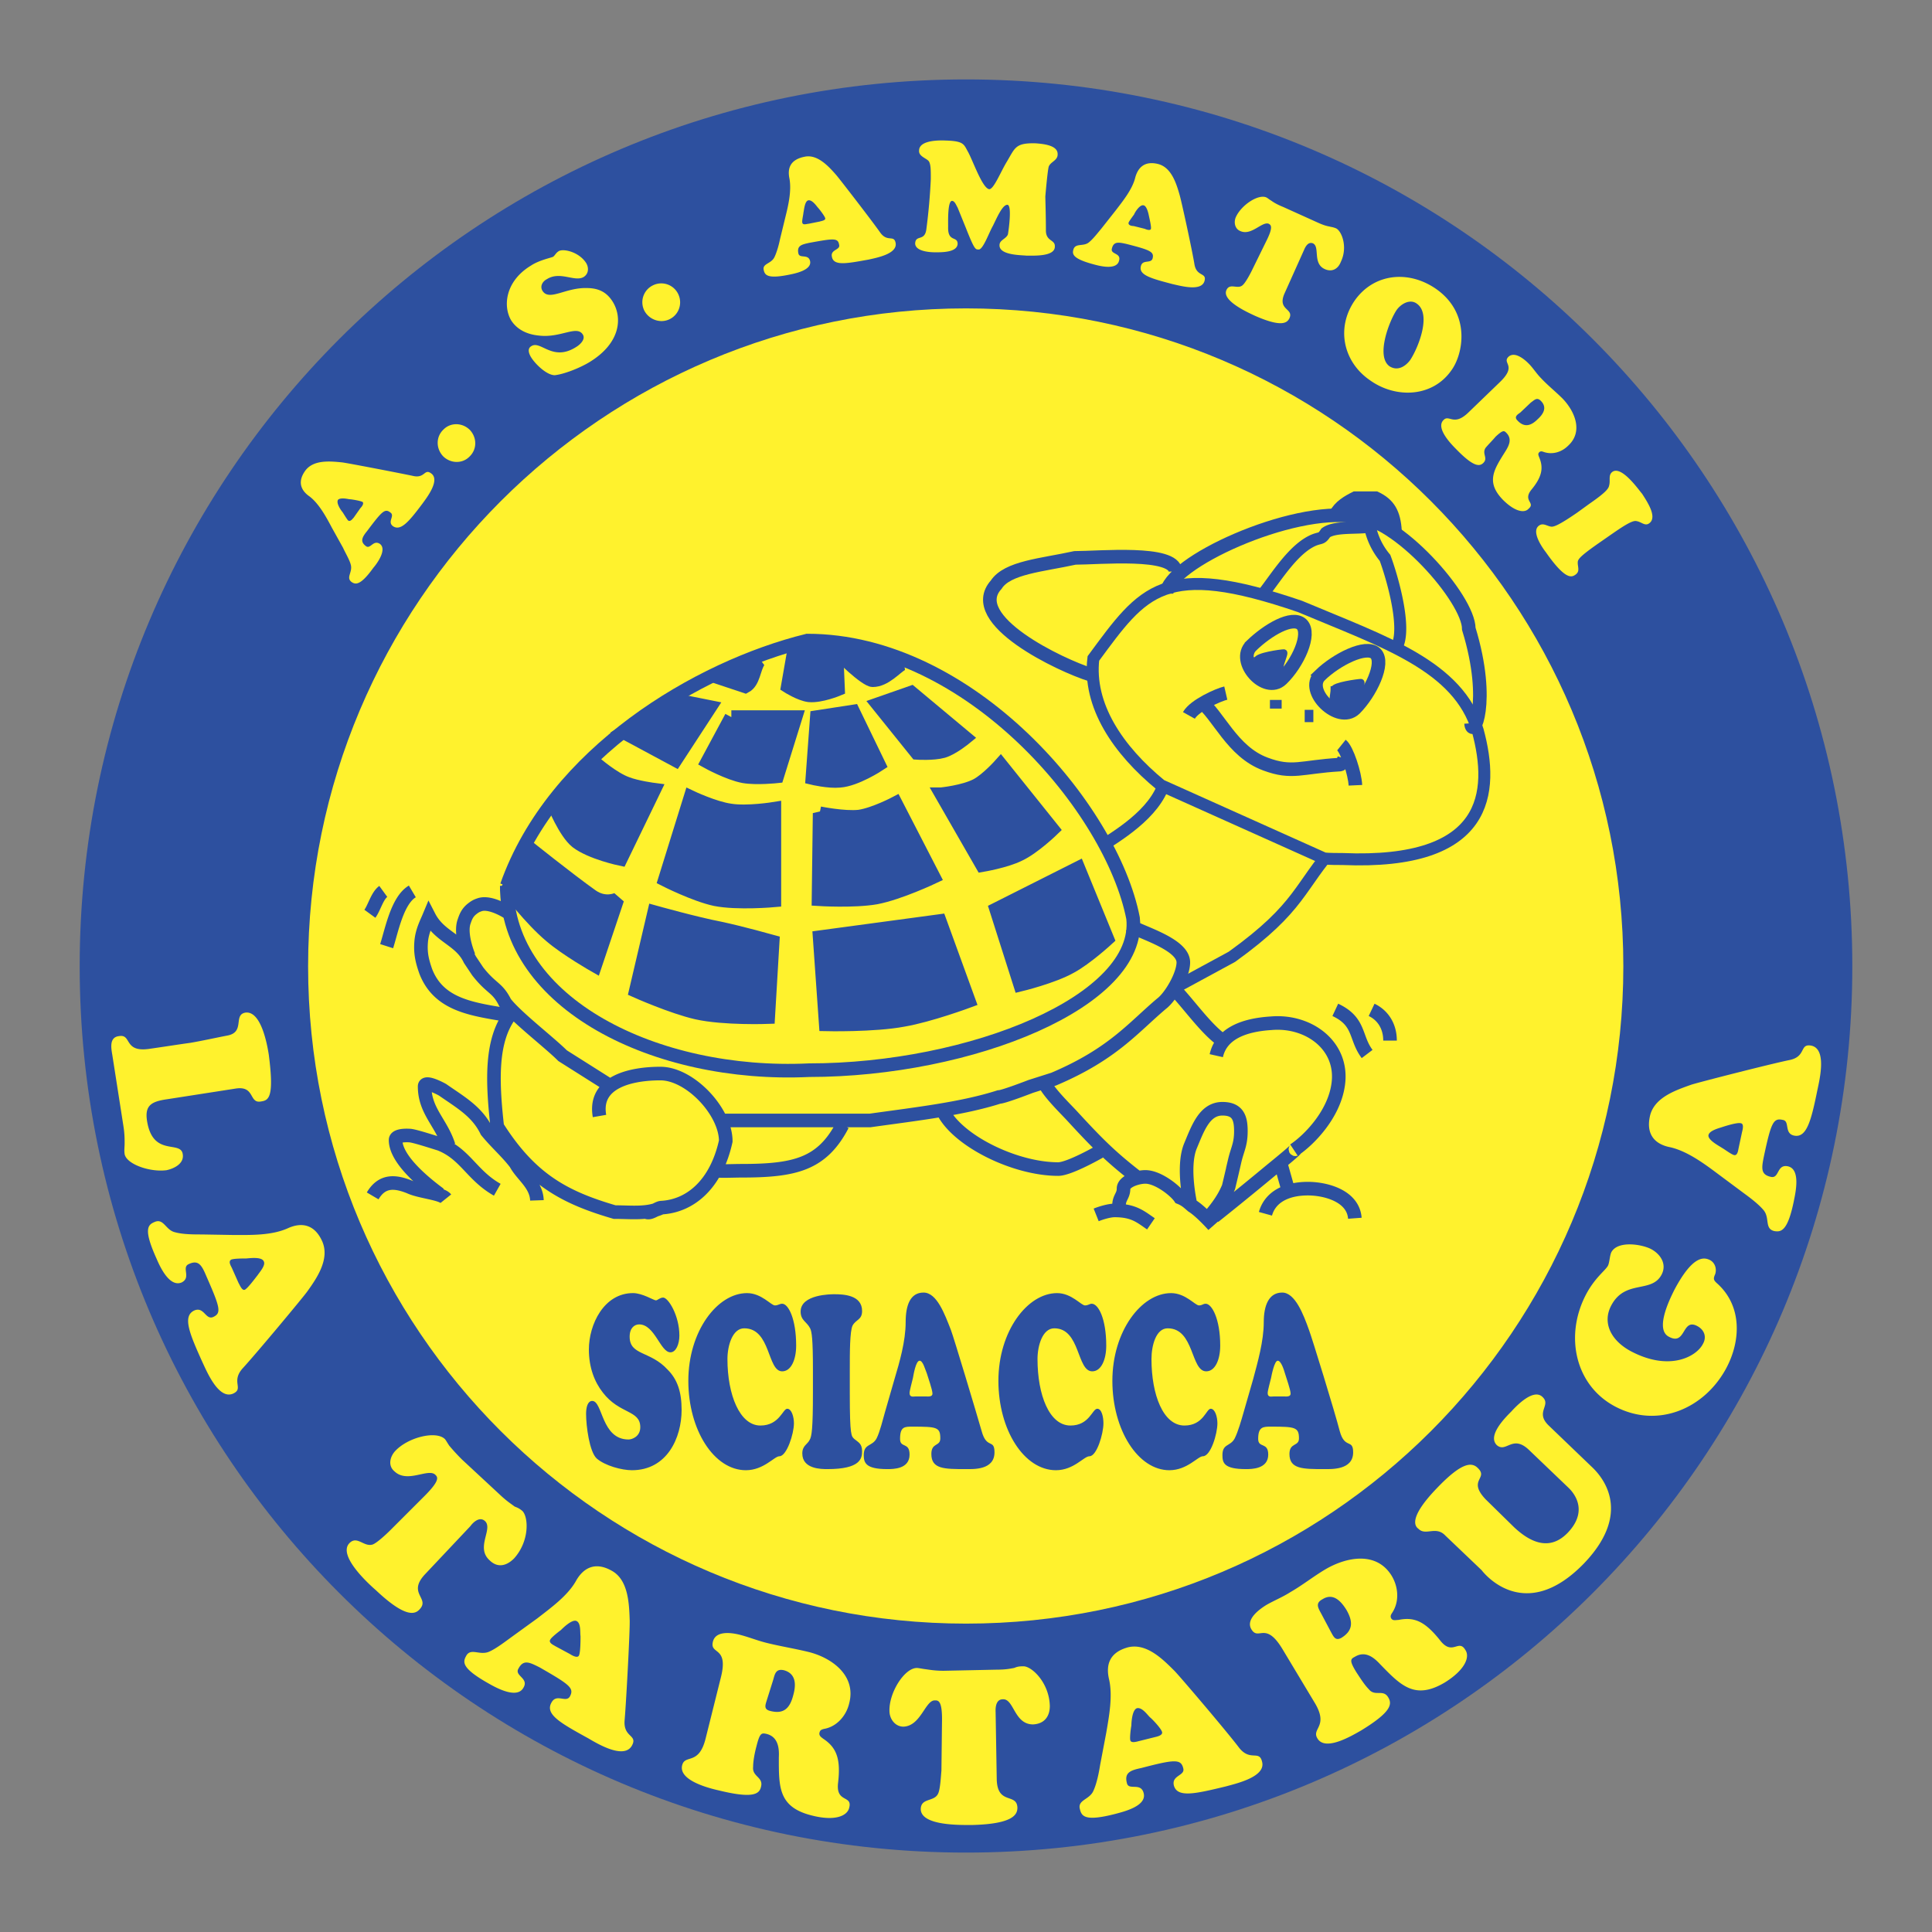 <svg xmlns="http://www.w3.org/2000/svg" width="2500" height="2500" viewBox="0 0 192.756 192.756"><rect x="0" y="0" width="192.756" height="192.756" fill="#808080" stroke="none"/><path fill-rule="evenodd" clip-rule="evenodd" fill="#fff" fill-opacity="0" d="M0 0h192.756v192.756H0V0z"/><path d="M8.531 96.406c0-48.55 39.297-87.902 87.847-87.902s87.847 39.353 87.847 87.902c0 48.493-39.297 87.846-87.847 87.846S8.531 144.899 8.531 96.406z" fill-rule="evenodd" clip-rule="evenodd" fill="#2d509f" stroke="#2d509f" stroke-width="1.161" stroke-miterlimit="2.613"/><path d="M30.159 96.406c0-36.565 29.654-66.219 66.219-66.219s66.163 29.654 66.163 66.219-29.598 66.163-66.163 66.163-66.219-29.597-66.219-66.163z" fill-rule="evenodd" clip-rule="evenodd" fill="#fff22d" stroke="#2d509f" stroke-width="1.161" stroke-miterlimit="2.613"/><path d="M35.287 51.647c-.111.111-.334.446-.558.279-.111-.112-.446-.669-.557-.836-.112-.112-.669-.893-.446-1.227.223-.223.836-.112 1.114-.056.224 0 1.171.167 1.338.278.167.167-.112.502-.223.613l-.668.949zm-1.059 3.01c.223.501.669 1.226.78 1.728.167.725-.501 1.226.056 1.672.39.279.892.391 2.174-1.394.39-.446 1.394-1.839.669-2.396-.669-.446-.948.558-1.394.223-.613-.446-.391-.892.111-1.505 1.505-2.006 1.783-2.285 2.341-1.839.446.334-.334.892.223 1.338.78.558 1.617-.446 2.954-2.229.446-.613 1.784-2.341.892-3.01-.725-.557-.613.558-1.895.223-1.338-.279-6.522-1.282-7.023-1.337-1.17-.112-2.787-.279-3.623.78-.836 1.114-.502 2.006.39 2.62.947.725 1.672 2.062 2.229 3.121l1.116 2.005zM46.88 42.896c-.725-.725-1.895-.78-2.62-.056-.78.725-.78 1.896-.056 2.676.725.725 1.895.78 2.62.056.781-.725.781-1.896.056-2.676zM53.737 33.476c2.174.279 3.79-1.059 4.403-.111.334.501-.334 1.059-.613 1.227-2.396 1.561-3.567-.669-4.515-.056-.391.223-.279.669-.056 1.059.39.669 1.561 1.839 2.396 1.839 1.003-.111 2.62-.78 3.512-1.337 3.065-1.896 3.233-4.404 2.285-5.964-.613-1.003-1.449-1.394-2.62-1.394-2.118-.056-3.735 1.337-4.404.279-.278-.446 0-.948.446-1.171 1.338-.836 2.787.334 3.679-.223.502-.334.502-.948.223-1.394-.725-1.115-2.286-1.449-2.731-1.17-.279.167-.39.446-.557.557-.223.111-1.394.334-2.229.892-2.564 1.561-2.787 4.069-1.951 5.463.614.946 1.617 1.392 2.732 1.504zM67.672 29.351a1.872 1.872 0 0 0-2.508-.892 1.872 1.872 0 0 0-.892 2.508c.446.892 1.561 1.337 2.508.892s1.338-1.56.892-2.508zM80.659 22.328c-.167 0-.557.167-.613-.111-.056-.167.112-.836.112-1.003.056-.167.111-1.171.501-1.227.335-.056.725.446.893.669.167.167.725.892.78 1.115.056.223-.391.278-.558.334l-1.115.223zm-2.843 1.56c-.111.558-.334 1.338-.558 1.784-.334.669-1.226.613-1.059 1.282.112.501.391.892 2.564.446.557-.111 2.229-.446 2.062-1.337-.167-.781-1.059-.224-1.17-.781-.167-.78.334-.892 1.115-1.059 2.453-.446 2.843-.501 2.955.223.111.501-.892.446-.725 1.17.167.948 1.505.669 3.679.279.725-.167 2.898-.557 2.675-1.672-.167-.836-.836 0-1.561-1.059-.781-1.115-4.013-5.296-4.348-5.686-.78-.892-1.895-2.119-3.177-1.84-1.394.279-1.728 1.115-1.505 2.174.223 1.227-.112 2.676-.391 3.791l-.556 2.285zM96.378 22.773c.837 2.118.948 2.118 1.226 2.118.447.111 1.061-1.672 1.449-2.341.391-.78.947-2.118 1.449-2.118s.111 2.675.057 2.954c-.168.446-.836.558-.836 1.059-.057 1.003 2.062 1.003 2.676 1.059.725 0 2.842.111 2.842-.892.057-.725-.891-.501-.891-1.616 0-1.45-.057-3.177-.057-3.4.057-.669.223-2.509.334-2.955.168-.501.893-.613.893-1.226.055-.948-1.506-1.059-2.174-1.115-2.062-.056-2.062.446-2.898 1.84-.613 1.003-1.338 2.843-1.783 2.731-.67-.167-1.561-2.731-2.063-3.679-.446-.78-.391-1.115-2.229-1.17-1.227-.056-2.676.111-2.676 1.003-.056.613.836.78 1.003 1.115.167.334.167.836.167 1.728a59.791 59.791 0 0 1-.446 5.017c-.167 1.226-1.059.501-1.115 1.394 0 .78 1.394.892 1.951.892s2.229.056 2.285-.836c0-.836-1.003-.111-.947-1.728 0-.558-.056-2.564.39-2.564.279 0 .446.502.557.669l.836 2.061zM113.1 22.551c-.166 0-.557-.056-.502-.334.057-.167.447-.669.559-.836.055-.167.557-1.003.947-.892.279.056.445.669.502.947.055.279.277 1.171.223 1.394-.057.223-.502.056-.613 0l-1.116-.279zm-3.233.278c-.334.39-.836 1.059-1.283 1.394-.557.39-1.336 0-1.504.725-.111.446 0 .892 2.117 1.449.613.167 2.23.558 2.453-.39.223-.78-.836-.613-.725-1.17.168-.78.67-.669 1.449-.502 2.396.613 2.787.781 2.621 1.45-.168.557-1.004.055-1.172.78-.223.892 1.059 1.226 3.178 1.784.779.167 2.898.78 3.178-.335.223-.836-.781-.39-1.004-1.616-.223-1.394-1.338-6.521-1.506-7.023-.334-1.17-.836-2.675-2.117-3.01-1.338-.334-2.008.335-2.285 1.338-.279 1.171-1.227 2.341-1.951 3.289l-1.449 1.837zM128.039 20.655c-.559-.223-.949-.446-1.172-.613-.277-.167-.391-.278-.502-.334-.779-.39-2.508.725-3.064 1.951-.223.501-.111 1.17.445 1.394 1.115.501 2.174-1.003 2.844-.725.166.112.5.223-.225 1.672l-1.504 3.065c-.168.334-.613 1.171-.893 1.394-.502.446-1.281-.279-1.615.502-.447 1.059 2.174 2.229 2.898 2.564 2.676 1.17 3.176.668 3.398.223.447-1.003-1.225-.78-.5-2.453l1.951-4.348c.055-.111.334-.892.891-.668.725.334-.055 2.006 1.172 2.564.723.334 1.336 0 1.615-.725.725-1.505.057-3.122-.502-3.345-.277-.111-.391-.111-.613-.167-.277-.056-.557-.112-1.17-.39l-3.454-1.561zM136.678 37.935c2.564 1.84 6.244 1.729 8.139-1.003 1.17-1.617 1.951-5.63-1.506-8.083-2.787-1.951-6.242-1.561-8.137 1.115-1.897 2.731-1.172 6.132 1.504 7.971zm4.013-2.007c-.502.669-1.281 1.115-2.062.613-1.393-1.003 0-4.57.725-5.629.445-.613 1.338-1.115 2.006-.613 1.505 1.058.111 4.459-.669 5.629zM152.73 40.164c.391-.278.613-.557 1.004-.167.668.669.223 1.338-.334 1.84-.67.668-1.338.836-2.008.111-.334-.334-.055-.558.279-.78l1.059-1.004zm-6.242 1.004c-1.449 1.394-1.895.167-2.453.725-.836.78.725 2.396 1.227 2.898 1.729 1.784 2.342 1.784 2.732 1.394.5-.501-.168-.892.223-1.505.277-.334.725-.78 1.002-1.115.725-.669.838-.613 1.061-.39.613.613.277 1.282-.111 1.895-1.115 1.784-1.951 3.01-.225 4.794 1.227 1.227 2.174 1.338 2.564.892.725-.613-.613-.78.279-1.895 1.059-1.282 1.227-2.174.779-3.233-.055-.167-.166-.334 0-.502.111-.111.225-.111.391-.056.893.334 1.84.056 2.508-.613 1.506-1.394.67-3.4-.557-4.682-.725-.725-1.506-1.338-2.174-2.062-.445-.446-.779-1.003-1.227-1.449-.445-.446-1.393-1.227-2.006-.669-.67.669.891.836-.836 2.508l-3.177 3.065zM157.357 51.145c-1.783 1.226-2.342 1.45-2.619 1.394-.391-.056-.781-.39-1.172-.111-.836.557.279 2.174.67 2.675 1.951 2.787 2.564 2.508 2.953 2.229.391-.278.279-.613.225-1.059 0-.391-.168-.502 2.061-2.062l1.283-.892c.891-.613 2.006-1.393 2.453-1.337.557.056.891.557 1.338.223.836-.613-.225-2.174-.725-2.954-.225-.223-2.008-2.843-2.955-2.174-.445.334-.168.836-.334 1.394-.057.279-.334.669-1.951 1.784l-1.227.89zM12.322 112.403c.111.725.111 1.227.111 1.672 0 .391-.056.669 0 1.06.167 1.003 2.508 1.839 4.181 1.616.78-.167 1.784-.669 1.616-1.616-.223-1.394-3.01.335-3.567-3.345-.223-1.505.446-1.895 2.007-2.118l6.8-1.059c2.006-.335 1.337 1.505 2.564 1.282.78-.112 1.338-.391.78-4.683-.167-1.06-.78-4.403-2.341-4.181-1.226.223 0 1.951-1.784 2.285-1.17.224-2.397.502-3.679.725-1.226.168-2.62.391-4.18.613-2.508.335-1.672-1.505-2.955-1.281-1.003.111-.78 1.226-.668 1.895l1.115 7.135zM23.135 126.506c-.111-.224-.39-.669-.056-.837.279-.111 1.17-.111 1.449-.111.223 0 1.561-.223 1.784.279.223.39-.39 1.059-.613 1.394-.224.278-1.004 1.338-1.282 1.449-.279.111-.502-.502-.613-.669l-.669-1.505zm-3.01-3.345c-.78 0-1.896 0-2.676-.223-.947-.224-1.115-1.449-2.062-1.004-.669.279-1.06.78.223 3.623.334.781 1.282 2.898 2.508 2.397 1.003-.502-.056-1.505.725-1.84.948-.446 1.282.111 1.728 1.171 1.394 3.177 1.561 3.734.669 4.125-.725.278-.892-1.06-1.839-.67-1.227.559-.502 2.286.78 5.129.446.947 1.616 3.79 3.066 3.177 1.115-.501-.223-1.171.947-2.508 1.338-1.449 6.076-7.135 6.466-7.692 1.003-1.394 2.229-3.232 1.505-4.961-.781-1.783-2.118-1.951-3.456-1.338-1.616.725-3.679.669-5.351.669l-3.233-.055zM46.1 145.624a20.42 20.42 0 0 1-1.282-1.393c-.223-.335-.334-.559-.446-.67-.892-.836-3.679-.167-4.961 1.227-.502.558-.725 1.449-.056 2.007 1.282 1.227 3.344-.335 4.069.335.223.223.557.501-1.059 2.117l-3.4 3.4c-.39.391-1.338 1.282-1.784 1.449-.892.279-1.561-.947-2.341-.111-1.114 1.227 1.84 3.958 2.676 4.682 2.954 2.787 3.902 2.397 4.348 1.896 1.06-1.114-1.226-1.561.502-3.456l4.57-4.849c.112-.167.836-1.06 1.45-.502.836.78-.948 2.62.446 3.901.78.781 1.672.613 2.453-.167 1.561-1.728 1.449-4.125.836-4.738-.334-.278-.501-.334-.78-.445-.279-.223-.669-.446-1.338-1.06l-3.903-3.623zM55.409 164.241c-.167-.111-.725-.334-.501-.669.112-.223.836-.78 1.059-.947.167-.167 1.115-1.114 1.561-.892s.334 1.114.391 1.505c0 .39 0 1.672-.167 1.951-.167.278-.725-.056-.892-.167l-1.451-.781zm-4.404-.891c-.613.446-1.561 1.171-2.229 1.449-.948.391-1.84-.446-2.285.446-.335.613-.391 1.226 2.285 2.731.78.445 2.843 1.561 3.456.39.557-.947-.948-1.17-.502-1.896.502-.947 1.115-.612 2.118-.111 3.01 1.729 3.456 2.062 3.01 2.898-.39.669-1.338-.334-1.839.613-.669 1.171.947 2.062 3.679 3.567.947.558 3.567 2.118 4.348.725.613-1.114-.892-.78-.725-2.564.167-1.95.557-9.308.501-10.033-.056-1.672-.167-3.957-1.784-4.849-1.672-.948-2.843-.278-3.567 1.003-.836 1.505-2.564 2.731-3.846 3.734l-2.62 1.897zM77.147 167.586c.167-.613.279-1.115 1.059-.948 1.226.335 1.226 1.45.947 2.453-.334 1.338-.947 1.951-2.285 1.616-.725-.167-.501-.612-.334-1.17l.613-1.951zm-6.744 5.852c-.669 2.731-2.062 1.561-2.341 2.676-.39 1.505 2.62 2.285 3.623 2.508 3.4.836 4.069.391 4.236-.334.278-1.004-.892-1.004-.781-2.007 0-.613.167-1.449.334-2.062.335-1.338.502-1.338 1.004-1.226 1.114.278 1.281 1.337 1.226 2.341 0 2.954-.056 4.961 3.289 5.797 2.396.613 3.567 0 3.734-.78.334-1.282-1.338-.446-1.115-2.453.279-2.341-.111-3.512-1.449-4.403-.223-.167-.501-.334-.39-.669.056-.223.223-.278.446-.334 1.282-.223 2.23-1.338 2.508-2.564.725-2.787-1.783-4.57-4.125-5.128-1.394-.335-2.787-.558-4.125-.892-.893-.223-1.729-.558-2.564-.78-.836-.224-2.508-.502-2.787.669-.334 1.338 1.617.39.78 3.623l-1.503 6.018zM94.148 166.694c-.892 0-1.449-.111-1.895-.168-.39-.056-.613-.111-.78-.111-1.226 0-2.787 2.453-2.731 4.292 0 .78.557 1.562 1.393 1.562 1.728-.057 2.174-2.62 3.122-2.62.334 0 .78-.056.725 2.229l-.056 4.793c-.056.559-.111 1.84-.334 2.286-.39.836-1.728.39-1.728 1.561.056 1.672 4.069 1.561 5.184 1.561 4.068-.111 4.459-1.059 4.459-1.728-.055-1.505-2.006-.223-2.062-2.843l-.111-6.633c0-.168-.111-1.338.725-1.338 1.115-.056 1.115 2.508 3.01 2.508 1.115-.056 1.672-.78 1.672-1.839-.055-2.342-1.84-4.014-2.676-3.958-.445 0-.611.056-.891.167-.334.056-.781.168-1.729.168l-5.297.111zM113.602 173.717c-.223.057-.781.224-.836-.111-.057-.278.055-1.17.111-1.448 0-.224.057-1.562.557-1.729.502-.111 1.004.613 1.283.892.279.223 1.17 1.171 1.227 1.505.055.335-.559.446-.781.502l-1.561.389zm-3.846 2.397c-.111.725-.334 1.84-.67 2.563-.389.892-1.615.892-1.338 1.84.168.725.559 1.227 3.568.446.836-.224 3.121-.781 2.787-2.062-.279-1.115-1.506-.224-1.672-1.004-.279-1.059.389-1.281 1.449-1.505 3.4-.892 3.957-.892 4.18.056.168.725-1.17.669-.947 1.673.334 1.281 2.174.836 5.184.111 1.004-.278 4.014-.948 3.623-2.453-.279-1.226-1.17 0-2.285-1.394-1.17-1.561-5.965-7.189-6.465-7.691-1.172-1.171-2.787-2.787-4.627-2.342-1.84.502-2.23 1.729-1.896 3.178.391 1.672 0 3.734-.277 5.351l-.614 3.233zM131.828 161.009c-.334-.613-.613-1.06.111-1.449 1.061-.669 1.84.167 2.396 1.059.67 1.171.67 2.062-.5 2.787-.613.334-.781-.111-1.061-.613l-.946-1.784zm-.668 8.862c1.449 2.397-.336 2.564.277 3.567.781 1.338 3.457-.278 4.348-.78 3.012-1.84 3.123-2.62 2.732-3.288-.502-.893-1.338-.057-1.951-.837-.445-.445-.893-1.17-1.227-1.672-.725-1.171-.613-1.338-.166-1.561 1.002-.613 1.838 0 2.508.725 2.062 2.118 3.455 3.623 6.465 1.839 2.062-1.281 2.51-2.563 2.062-3.232-.668-1.171-1.281.613-2.508-.947-1.506-1.896-2.564-2.397-4.18-2.062-.279 0-.559.111-.725-.168-.113-.223 0-.39.111-.557.725-1.115.613-2.564-.057-3.68-1.504-2.452-4.459-1.895-6.576-.668-1.227.725-2.342 1.616-3.512 2.285-.781.502-1.617.836-2.398 1.282-.725.445-2.117 1.448-1.504 2.452.725 1.17 1.393-.892 3.121 2.007l3.18 5.295zM156.465 148.411c.168.168 2.287 2.062-.055 4.516-1.617 1.672-3.455 1.226-5.352-.558l-2.842-2.787c-1.84-1.951.334-2.062-.781-3.122-.613-.612-1.617-.557-4.068 2.007-3.066 3.178-2.062 3.902-1.84 4.069.725.725 1.729-.334 2.676.669l3.623 3.456c.168.223 4.236 5.463 10.201-.669 5.184-5.407 1.447-9.03.725-9.699l-4.236-4.068c-1.395-1.338.277-2.007-.613-2.843-.893-.893-2.564.836-3.123 1.449-.611.613-2.396 2.396-1.449 3.344.949.836 1.562-1.114 3.234.502l3.9 3.734zM162.709 134.811c-2.062-1.114-2.844-2.898-1.951-4.57 1.393-2.62 4.014-1.171 5.016-3.065.559-1.06-.111-2.062-1.059-2.564-1.004-.502-3.344-.836-3.957.334-.168.391-.168 1.004-.334 1.338-.279.502-1.283 1.171-2.174 2.843-2.174 4.125-1.115 9.086 2.898 11.204 4.236 2.229 8.918.223 11.092-3.846 1.449-2.731 1.561-6.132-.836-8.361-.445-.391-.502-.502-.279-1.004.168-.501 0-1.114-.502-1.393-.557-.279-1.672-.613-3.566 2.954-.502 1.003-1.951 3.957-.559 4.682 1.729.948 1.283-1.895 2.844-1.059.725.39.947 1.114.557 1.783-.614 1.225-3.29 2.786-7.19.724zM173.467 114.521c-.057.278-.111.78-.445.725-.279-.056-1.004-.613-1.227-.725-.225-.167-1.449-.78-1.338-1.282.111-.445 1.002-.669 1.338-.78.334-.111 1.561-.502 1.895-.39.334.055.168.668.111.892l-.334 1.56zm.502 4.515c.613.446 1.504 1.115 2.006 1.729.613.78.057 1.839 1.059 2.062.67.111 1.338 0 1.951-3.066.168-.836.67-3.121-.613-3.399-1.115-.224-.836 1.226-1.672 1.059-1.059-.223-.947-.892-.725-2.007.725-3.4.947-3.901 1.895-3.679.725.111.111 1.338 1.115 1.561 1.283.279 1.729-1.561 2.342-4.57.223-1.06.947-4.069-.613-4.403-1.227-.224-.445 1.114-2.23 1.449-1.895.39-9.086 2.229-9.754 2.452-1.561.558-3.734 1.282-4.125 3.178-.391 1.839.559 2.786 2.062 3.065 1.672.391 3.344 1.616 4.682 2.619l2.62 1.95z" fill-rule="evenodd" clip-rule="evenodd" fill="#fff22d"/><path d="M60.146 138.936c1.672 2.174 3.735 1.728 3.735 3.456 0 .947-.836 1.227-1.17 1.227-2.731 0-2.564-3.847-3.624-3.847-.446 0-.613.613-.613 1.282 0 1.227.334 3.79 1.059 4.459.836.725 2.508 1.171 3.512 1.171 3.512 0 4.96-3.233 4.96-6.021 0-1.839-.446-3.065-1.394-4.013-1.728-1.896-3.79-1.394-3.79-3.289 0-.892.501-1.226.948-1.226 1.561 0 2.118 2.786 3.121 2.786.558 0 .892-.836.892-1.672 0-2.007-1.115-3.79-1.617-3.79-.334 0-.557.278-.725.278-.223 0-1.337-.725-2.285-.725-2.898 0-4.403 3.122-4.403 5.63.001 1.785.559 3.234 1.394 4.294zM68.675 137.765c0 4.905 2.564 8.919 5.742 8.919 1.783 0 2.842-1.394 3.344-1.394.725 0 1.45-2.229 1.45-3.289 0-.613-.223-1.449-.669-1.449s-.781 1.673-2.676 1.673c-2.062 0-3.289-3.066-3.289-6.634 0-1.337.502-3.065 1.672-3.065 2.675 0 2.285 4.292 3.79 4.292.892 0 1.394-1.17 1.394-2.563 0-2.676-.78-4.181-1.394-4.181-.279 0-.39.167-.724.167-.391 0-1.338-1.227-2.787-1.227-2.955 0-5.853 3.79-5.853 8.751zM81.105 139.047c0 3.4-.111 4.292-.334 4.626-.223.446-.725.559-.725 1.338 0 1.562 1.895 1.562 2.508 1.562 3.289 0 3.456-1.06 3.456-1.784 0-.78-.391-.892-.78-1.227-.279-.278-.446-.223-.446-4.515v-2.396c0-1.673 0-3.847.279-4.403.334-.613.948-.558.948-1.449 0-1.617-1.896-1.673-2.787-1.673-.278 0-3.345 0-3.345 1.729 0 .892.613 1.003.948 1.672.167.335.279 1.06.279 4.125v2.395h-.001zM91.305 139.326c-.167 0-.557.111-.557-.335 0-.278.279-1.227.334-1.505s.279-1.728.669-1.728c.334 0 .558.892.725 1.281.111.391.557 1.617.557 2.007 0 .335-.446.279-.613.279h-1.115v.001zm-3.01 1.561c-.223.78-.501 1.95-.836 2.62-.446.836-1.282.501-1.282 1.672 0 .78.223 1.394 2.341 1.394.613 0 2.23 0 2.23-1.449 0-1.282-.948-.613-.948-1.562 0-1.226.446-1.226 1.227-1.226 2.452 0 2.787.056 2.787 1.171 0 .836-.892.39-.892 1.561 0 1.505 1.282 1.505 3.456 1.505.726 0 2.843.111 2.843-1.673 0-1.393-.781-.278-1.281-2.118-.559-1.95-2.788-9.364-3.067-10.089-.613-1.561-1.394-3.734-2.731-3.734s-1.784 1.282-1.784 2.954c0 1.896-.613 4.014-1.115 5.686l-.948 3.288zM99.611 137.765c0 4.905 2.564 8.919 5.74 8.919 1.785 0 2.787-1.394 3.346-1.394.725 0 1.393-2.229 1.393-3.289 0-.613-.168-1.449-.613-1.449-.502 0-.779 1.673-2.676 1.673-2.117 0-3.289-3.066-3.289-6.634 0-1.337.502-3.065 1.674-3.065 2.619 0 2.229 4.292 3.789 4.292.893 0 1.395-1.17 1.395-2.563 0-2.676-.781-4.181-1.449-4.181-.223 0-.336.167-.67.167-.391 0-1.338-1.227-2.787-1.227-2.954 0-5.853 3.79-5.853 8.751zM110.982 137.765c0 4.905 2.562 8.919 5.686 8.919 1.783 0 2.842-1.394 3.344-1.394.779 0 1.449-2.229 1.449-3.289 0-.613-.223-1.449-.67-1.449-.445 0-.723 1.673-2.619 1.673-2.117 0-3.289-3.066-3.289-6.634 0-1.337.447-3.065 1.617-3.065 2.676 0 2.285 4.292 3.846 4.292.893 0 1.395-1.17 1.395-2.563 0-2.676-.836-4.181-1.449-4.181-.279 0-.336.167-.67.167-.391 0-1.338-1.227-2.787-1.227-2.954 0-5.853 3.79-5.853 8.751zM127.035 139.326c-.168 0-.559.111-.559-.335 0-.278.279-1.227.336-1.505.055-.278.334-1.728.668-1.728s.613.892.725 1.281c.111.391.559 1.617.559 2.007 0 .335-.447.279-.613.279h-1.116v.001zm-2.955 1.561c-.223.78-.557 1.95-.891 2.62-.447.836-1.227.501-1.227 1.672 0 .78.168 1.394 2.34 1.394.559 0 2.23 0 2.23-1.449 0-1.282-1.004-.613-1.004-1.562 0-1.226.502-1.226 1.283-1.226 2.396 0 2.787.056 2.787 1.171 0 .836-.949.39-.949 1.561 0 1.505 1.338 1.505 3.457 1.505.725 0 2.898.111 2.898-1.673 0-1.393-.836-.278-1.338-2.118-.502-1.95-2.787-9.364-3.066-10.089-.557-1.561-1.393-3.734-2.674-3.734-1.338 0-1.84 1.282-1.84 2.954 0 1.896-.613 4.014-1.059 5.686l-.947 3.288z" fill-rule="evenodd" clip-rule="evenodd" fill="#2d509f"/><path d="M50.56 88.379c4.682-13.266 19.119-21.794 29.988-24.47 16.221 0 30.378 16.778 32.498 27.703.891 8.25-16.166 15.161-32.33 15.161-15.33.725-30.156-6.688-30.156-18.394z" fill-rule="evenodd" clip-rule="evenodd" fill="#fff22d" stroke="#2d509f" stroke-width="1.356" stroke-miterlimit="2.613"/><path d="M72.967 71.546h6.411l-1.84 5.908s-2.062.223-3.345 0c-1.505-.278-3.623-1.449-3.623-1.449l2.397-4.459zM68.898 79.517s2.341 1.115 3.958 1.338c1.672.278 4.403-.167 4.403-.167v9.141s-3.679.334-5.908-.111c-2.062-.446-5.017-1.951-5.017-1.951l2.564-8.25zM81.774 81.133s2.452.502 3.958.335c1.505-.223 3.623-1.338 3.623-1.338l3.791 7.357s-3.4 1.617-5.741 2.062c-2.229.39-5.741.167-5.741.167l.11-8.583zM93.925 79.238s2.229-.223 3.512-.892c1.059-.558 2.396-2.062 2.396-2.062l5.184 6.466s-1.895 1.839-3.344 2.508c-1.338.669-3.68 1.06-3.68 1.06l-4.068-7.08zM99.389 90.721l8.193-4.125 2.898 7.079s-2.119 1.951-3.68 2.787c-1.783 1.003-5.016 1.783-5.016 1.783l-2.395-7.524zM81.774 93.508l11.984-1.617 2.899 7.971s-3.902 1.449-6.522 1.895c-2.954.558-7.748.446-7.748.446l-.613-8.695zM65.275 90.999s4.181 1.171 6.521 1.617c2.118.446 5.295 1.337 5.295 1.337l-.446 7.525s-4.404.167-7.135-.446c-2.453-.557-6.076-2.174-6.076-2.174l1.841-7.859zM81.495 71.546l3.623-.558 2.564 5.296s-2.285 1.505-3.901 1.616c-1.115.111-2.731-.279-2.731-.279l.445-6.075zM87.571 70.264l3.345-1.17 5.407 4.515s-1.282 1.059-2.23 1.338c-1.003.278-2.62.167-2.62.167l-3.902-4.85z" fill-rule="evenodd" clip-rule="evenodd" fill="#2d509f" stroke="#2d509f" stroke-width="1.356" stroke-miterlimit="2.613"/><path d="M59.812 111.345c-.613-3.512 3.344-4.236 6.076-4.236 2.954 0 6.521 3.79 6.521 6.744-.948 4.292-3.512 6.466-6.41 6.633-.39 0-1.115.669-1.505.446m1.506-.447c-1.394.669-3.01.446-4.682.446-4.961-1.449-8.361-3.233-11.706-8.528-.558-4.905-.558-8.584 1.227-11.092m-13.657 18.004c.948-1.617 2.286-1.449 3.679-.893 1.059.502 3.177.613 3.623 1.171m-.613-.446c-1.505-1.114-4.403-3.455-4.403-5.406 0-.558 1.394-.446 1.394-.446.446 0 2.787.78 3.01.836 2.564 1.004 3.177 3.122 5.741 4.571m-4.851-4.403c-.725-2.286-2.396-3.456-2.396-5.908 0-.669 1.784.334 1.784.334 1.839 1.282 3.456 2.174 4.404 4.125.947 1.17 2.006 2.062 2.898 3.232.613 1.171 2.062 2.062 2.118 3.679m-2.732-18.449c-3.567-.613-7.023-.948-8.361-4.404-.39-1.114-.557-1.895-.446-3.065.111-1.003.501-1.728.78-2.396 1.059 2.062 3.122 2.285 4.069 4.292l.78 1.17c1.394 1.784 1.951 1.562 2.731 3.122 1.115 1.449 4.403 3.957 5.741 5.295l4.85 3.066M36.903 91.167c.446-.613.725-1.784 1.338-2.229m.334 5.461c.502-1.561 1.059-4.571 2.564-5.462m5.63 6.466s-.947-2.23-.446-3.512c.167-.501.334-.836.725-1.17.279-.223.446-.335.78-.446 1.059-.39 2.787.725 2.787.725m20.847 25.807c.669.056 1.784 0 2.453 0 5.351 0 8.083-.613 10.145-4.57m-12.598-.447h15.329c4.794-.669 9.197-1.17 12.875-2.341.447 0 3.178-1.059 3.178-1.059l2.285-.726c5.908-2.508 7.916-5.127 10.758-7.524.893-.669 2.174-2.843 2.174-4.125 0-1.839-4.348-3.01-5.352-3.679m-18.617 18.562c1.505 2.954 7.191 5.741 11.482 5.741 1.115 0 4.125-1.729 4.125-1.729m-.334 6.3c.557-.223 1.338-.445 1.84-.445 1.895 0 2.564.613 3.623 1.338m-3.178-1.673c-.055-.947.445-1.059.445-1.839 0-.725 1.395-1.171 2.176-1.171 1.281 0 3.01 1.394 3.455 2.062.557.223.836.501 1.227.836.891.558 2.117 1.951 2.117 1.951m-2.285-2.062s-.893-3.79 0-5.908c.725-1.729 1.395-3.679 3.178-3.679 1.561 0 1.84.947 1.84 2.229 0 1.337-.336 1.783-.613 2.954a193.315 193.315 0 0 1-.613 2.619c-.613 1.506-1.561 2.509-2.285 3.4m-16.054-13.711c.445.947 2.117 2.564 2.73 3.233 2.564 2.786 3.902 4.125 6.576 6.187m3.458-19.007c1.504 1.505 3.232 4.068 4.961 5.295m-.613 1.505c.502-2.229 2.787-3.065 5.463-3.233 3.789-.334 7.301 2.286 6.688 6.188-.445 2.954-2.898 5.463-4.402 6.466 0 0 1.004-.669-2.285 2.007-3.289 2.731-5.686 4.627-5.686 4.627m5.126-.28c.447-1.616 2.008-2.508 4.236-2.508 1.785 0 4.516.725 4.684 2.954m-7.414-5.519l.725 2.564m4.738-17.836c2.508 1.17 1.951 2.787 3.176 4.403m.447-4.403c1.059.501 1.838 1.561 1.838 3.065" fill="none" stroke="#2d509f" stroke-width="1.356" stroke-miterlimit="2.613"/><path d="M110.146 84.255c2.562-1.617 6.02-4.014 6.242-7.358m1.282 21.404l5.24-2.843c6.967-5.016 6.633-6.967 10.424-11.203" fill="none" stroke="#2d509f" stroke-width="1.196" stroke-miterlimit="2.613"/><path d="M115.832 78.347c-4.293-3.512-7.303-7.971-6.746-12.653 5.018-6.8 6.969-9.866 20.625-5.184 8.473 3.567 15.773 5.909 17.725 12.375 1.672 6.187 1.115 13.434-13.488 12.82-.391 0-1.395 0-1.84-.056l-16.276-7.302z" fill-rule="evenodd" clip-rule="evenodd" fill="#fff22d" stroke="#2d509f" stroke-width="1.196" stroke-miterlimit="2.613"/><path d="M126.088 59.172c1.338-1.728 3.01-4.459 5.016-5.295.725-.279.725-.056 1.172-.725.947-.669 3.121-.39 4.402-.613m2.619 12.095c1.172-1.839-.5-7.358-1.113-8.974a7.106 7.106 0 0 1-1.506-3.122" fill="none" stroke="#2d509f" stroke-width="1.196" stroke-miterlimit="2.613"/><path d="M119.732 69.93c1.84 1.394 3.178 5.072 6.521 6.298 2.676 1.003 3.568.279 7.414.056.223 0 .391-.446.445-.613m-.276-1.338c.557.446 1.338 2.843 1.393 4.014" fill="none" stroke="#2d509f" stroke-width="1.356" stroke-miterlimit="2.613"/><path d="M133.055 51.256c.445-.892 1.338-1.393 2.119-1.783h2.117c1.449.669 2.006 1.672 2.119 3.511l-6.355-1.728z" fill-rule="evenodd" clip-rule="evenodd" fill="#2d509f" stroke="#2d509f" stroke-width=".897" stroke-miterlimit="2.613"/><path d="M71.183 67.421l3.177 1.06c.836-.446.836-1.784 1.338-2.508l-4.515 1.448zM83.446 64.801c.223.501 2.955 3.066 3.624 3.066 1.226 0 2.285-1.282 2.898-1.617l-6.522-1.449z" fill-rule="evenodd" clip-rule="evenodd" fill="#2d509f" stroke="#2d509f" stroke-width="1.356" stroke-miterlimit="2.613"/><path d="M126.701 70.264h1.17m2.731.557v1.226" fill="none" stroke="#2d509f" stroke-width=".864" stroke-miterlimit="2.613"/><path d="M59.366 76.117s1.784 1.561 3.177 2.062c1.003.39 2.731.613 2.731.613l-3.345 6.912s-2.954-.613-4.403-1.728c-1.17-.948-2.285-3.735-2.285-3.735l4.125-4.124zM52.51 84.366s4.236 3.4 6.521 5.017c1.338.948 2.564.334 2.564.334l-2.23 6.633s-2.842-1.617-4.403-2.955c-2.006-1.672-4.292-4.682-4.292-4.682l1.84-4.347zM67.226 69.818l3.623.724-3.456 5.296-5.184-2.787 5.017-3.233zM83.446 64.801l.167 3.958s-1.728.725-2.898.613c-.892-.111-2.118-.892-2.118-.892l.613-3.512 4.236-.167z" fill-rule="evenodd" clip-rule="evenodd" fill="#2d509f" stroke="#2d509f" stroke-width="1.356" stroke-miterlimit="2.613"/><path d="M108.809 67.31c-2.898-.892-12.598-5.462-9.42-8.974 1.113-1.728 4.57-1.951 7.859-2.675 2.396 0 9.922-.725 10.033 1.338m-.892 2.229c0-3.01 12.541-8.751 18.785-7.692 4.123 0 11.369 8.193 11.369 11.204 2.287 7.469.336 11.092.225 9.42m-21.907-7.749c1.615-1.561 4.068-3.01 5.016-2.118.947.948-.389 3.902-2.006 5.463-1.617 1.56-4.627-1.784-3.01-3.345z" fill="none" stroke="#2d509f" stroke-width="1.356" stroke-miterlimit="2.613"/><path d="M125.363 65.86c0-.445 2.451-.78 2.73-.78.223 0-.334 1.059-.334 1.505 0 .39-1.338 1.282-1.951.446-.279 0-.445-.781-.445-1.171z" fill-rule="evenodd" clip-rule="evenodd" fill="#2d509f" stroke="#2d509f" stroke-width=".598" stroke-miterlimit="2.613"/><path d="M131.717 67.365c1.617-1.561 4.57-3.065 5.52-2.174.947.948-.502 3.958-2.062 5.519-1.618 1.561-5.073-1.784-3.458-3.345z" fill="none" stroke="#2d509f" stroke-width="1.356" stroke-miterlimit="2.613"/><path d="M133.055 68.759c0-.39 2.453-.724 2.73-.724.225 0-.277 1.059-.277 1.505 0 .39-1.84 1.282-2.453.39-.223 0 0-.725 0-1.171z" fill-rule="evenodd" clip-rule="evenodd" fill="#2d509f" stroke="#2d509f" stroke-width=".598" stroke-miterlimit="2.613"/><path d="M122.297 69.149c-.725.167-3.121 1.226-3.68 2.229" fill="none" stroke="#2d509f" stroke-width="1.356" stroke-miterlimit="2.613"/></svg>
